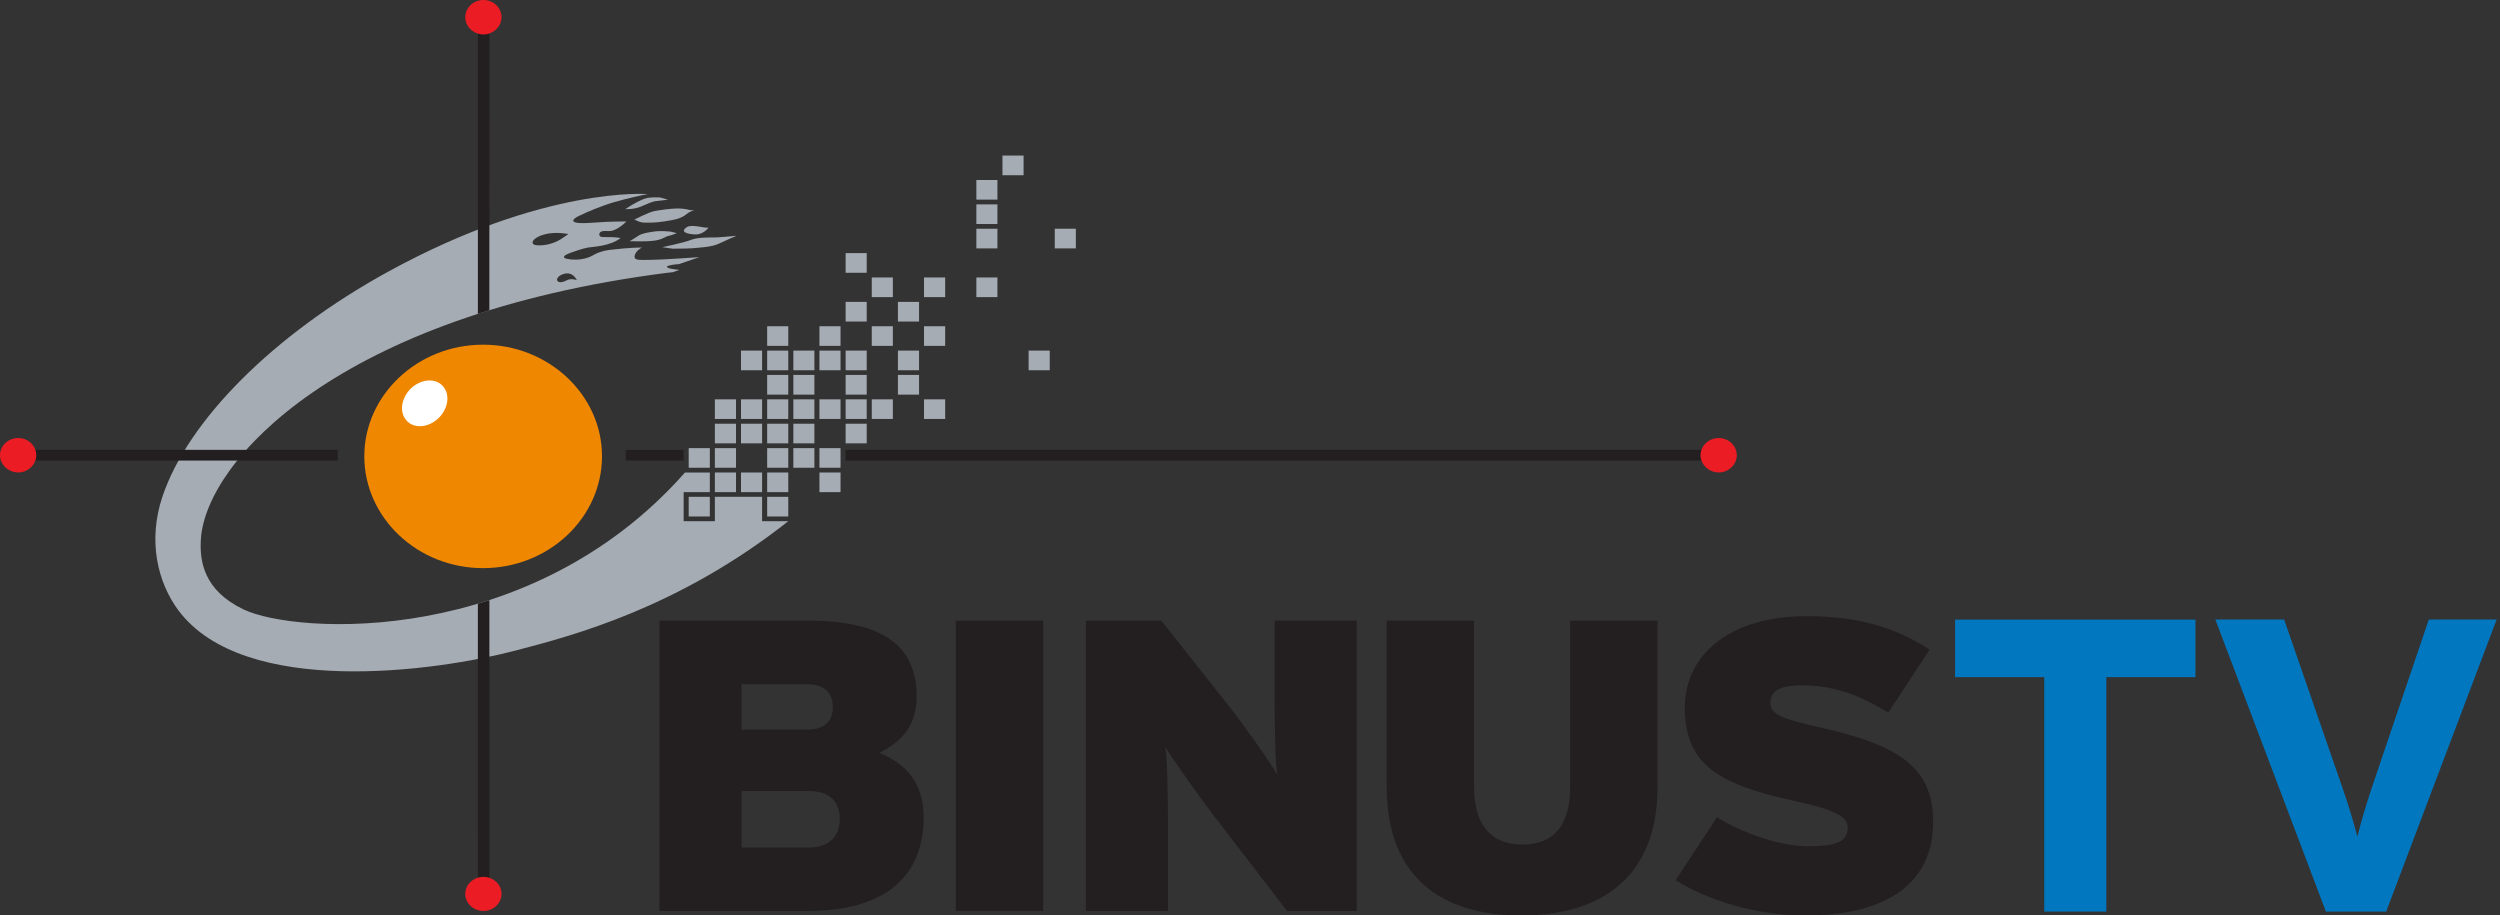 <?xml version="1.0" encoding="UTF-8"?> <svg xmlns="http://www.w3.org/2000/svg" xmlns:xlink="http://www.w3.org/1999/xlink" width="284px" height="104px" viewBox="0 0 284 104"><rect x="0" y="0" width="284" height="104" fill="#333333" stroke="none"/><!-- Generator: Sketch 54 (76480) - https://sketchapp.com --><title>logo-BINUSTV</title><desc>Created with Sketch.</desc><g id="Page-1" stroke="none" stroke-width="1" fill="none" fill-rule="evenodd"><g id="logo-BINUSTV"><polygon id="Fill-1" fill="#0077BF" points="222.097 70.388 222.097 76.923 232.229 76.923 232.229 103.555 239.279 103.555 239.279 76.923 249.403 76.923 249.403 70.388"></polygon><path d="M283.617,70.382 L275.909,70.382 L269.406,89.578 C269.074,90.579 268.763,91.574 268.47,92.569 C268.177,93.566 267.956,94.383 267.796,95.029 C267.634,94.398 267.402,93.571 267.095,92.554 C266.788,91.532 266.468,90.538 266.133,89.578 L259.48,70.382 L251.666,70.382 L264.221,103.555 L271.071,103.555 L283.617,70.382 Z" id="Fill-2" fill="#0077BF"></path><path d="M91.949,89.867 L84.234,89.867 L84.234,96.274 L91.901,96.274 C94.304,96.274 95.406,94.909 95.406,93.025 C95.406,91.095 94.252,89.867 91.949,89.867 M91.547,77.715 L84.234,77.715 L84.234,82.899 L91.547,82.899 C93.799,82.899 94.607,81.861 94.607,80.305 C94.607,78.846 93.851,77.715 91.547,77.715 M91.749,103.481 L74.916,103.481 L74.916,70.509 L91.849,70.509 C100.564,70.509 104.124,73.567 104.124,79.082 C104.124,82.662 102.27,84.263 99.916,85.534 C103.073,86.805 104.924,89.115 104.924,92.834 C104.924,99.573 100.564,103.481 91.749,103.481" id="Fill-5" fill="#231F20"></path><polygon id="Fill-7" fill="#231F20" points="108.582 103.481 118.502 103.481 118.502 70.509 108.582 70.509"></polygon><path d="M146.209,103.481 L137.843,92.6 C136.288,90.575 133.284,86.334 132.379,84.876 C132.63,86.334 132.681,90.716 132.681,93.401 L132.681,103.481 L123.361,103.481 L123.361,70.509 L131.931,70.509 L139.645,80.259 C141.248,82.285 144.35,86.665 145.105,88.03 C144.855,86.571 144.803,82.191 144.803,79.507 L144.803,70.509 L154.123,70.509 L154.123,103.481 L146.209,103.481 Z" id="Fill-9" fill="#231F20"></path><path d="M172.809,104 C163.993,104 157.53,99.853 157.53,89.399 L157.53,70.509 L167.45,70.509 L167.45,89.399 C167.45,93.448 169.157,95.943 172.959,95.943 C176.766,95.943 178.37,93.448 178.37,89.399 L178.37,70.509 L188.293,70.509 L188.293,89.399 C188.293,99.853 181.631,104 172.809,104" id="Fill-10" fill="#231F20"></path><path d="M205.126,104 C199.466,104 194.002,102.259 190.348,99.994 L195.056,92.834 C197.609,94.484 202.067,96.134 205.324,96.134 C208.782,96.134 209.89,95.566 209.89,94.016 C209.89,92.788 208.63,92.035 203.921,90.999 C195.456,89.163 191.397,86.994 191.397,80.398 C191.397,74.183 196.756,69.991 205.226,69.991 C211.188,69.991 215.494,71.355 219.201,73.806 L214.494,80.965 C211.389,78.986 208.281,77.855 204.725,77.855 C201.818,77.855 201.116,78.706 201.116,79.883 C201.116,81.104 202.368,81.673 206.881,82.662 C215.696,84.641 219.604,87.186 219.604,93.353 C219.604,100.891 213.541,104 205.126,104" id="Fill-11" fill="#231F20"></path><path d="M54.874,64.54 C62.319,64.54 68.387,58.834 68.387,51.829 C68.387,44.855 62.319,39.156 54.874,39.156 C47.448,39.156 41.387,44.855 41.387,51.829 C41.387,58.834 47.448,64.54 54.874,64.54" id="Fill-12" fill="#F08700"></path><path d="M50.453,44.042 C51.193,45.086 50.791,46.734 49.578,47.713 C48.346,48.693 46.762,48.647 46.045,47.593 C45.301,46.578 45.693,44.926 46.912,43.922 C48.148,42.95 49.732,42.986 50.453,44.042" id="Fill-13" fill="#FFFFFF"></path><path d="M71.531,27.395 C71.531,27.395 73.165,27.47 74.203,27.354 C75.243,27.244 75.492,26.89 76.011,26.782 C76.506,26.66 76.877,26.48 76.877,26.48 L76.135,26.305 C76.135,26.305 75.119,26.189 74.279,26.305 C73.46,26.422 72.867,26.543 72.521,26.782 C72.199,27.011 71.531,27.395 71.531,27.395" id="Fill-14" fill="#A6ACB4"></path><path d="M72.074,24.938 C72.074,24.938 73.707,24.102 74.33,23.983 C74.945,23.866 76.211,23.68 77.006,23.68 C77.794,23.68 78.391,23.866 78.391,23.866 L78.859,23.915 C78.859,23.915 78.461,23.983 78.164,24.191 C77.885,24.385 77.771,24.561 77.094,24.816 C76.434,25.055 74.623,25.285 74.155,25.285 C73.707,25.285 73.165,25.328 72.817,25.243 C72.496,25.166 72.074,24.938 72.074,24.938" id="Fill-15" fill="#A6ACB4"></path><path d="M75.243,28.081 C75.243,28.081 77.722,27.568 78.51,27.244 C79.299,26.94 80.565,26.98 81.113,26.98 C81.653,26.98 83.681,26.781 83.681,26.781 C83.681,26.781 82.471,27.289 81.653,27.685 C80.814,28.081 79.473,28.119 78.68,28.199 C77.885,28.259 76.383,28.245 76.383,28.245 L75.243,28.081 Z" id="Fill-16" fill="#A6ACB4"></path><path d="M71.034,23.754 C71.034,23.754 71.951,23.823 72.795,23.471 C73.608,23.126 74.08,22.885 74.577,22.84 C75.092,22.795 75.887,22.676 75.887,22.676 L74.928,22.424 C74.928,22.424 73.834,22.374 73.336,22.541 C72.817,22.676 71.779,23.284 71.779,23.284 L71.034,23.754 Z" id="Fill-17" fill="#A6ACB4"></path><path d="M78.064,25.776 C78.481,25.589 79.05,25.684 79.623,25.776 C80.192,25.891 80.493,25.865 80.493,25.865 C80.493,25.865 80.21,26.24 79.767,26.452 C79.331,26.684 78.88,26.661 78.362,26.568 C77.871,26.498 77.638,26.306 77.695,26.146 C77.722,25.985 78.064,25.776 78.064,25.776" id="Fill-18" fill="#A6ACB4"></path><polygon id="Fill-19" fill="#A6ACB4" points="78.236 58.672 80.636 58.672 80.636 56.438 78.236 56.438"></polygon><polygon id="Fill-20" fill="#A6ACB4" points="87.15 58.672 89.548 58.672 89.548 56.438 87.15 56.438"></polygon><polygon id="Fill-21" fill="#231F20" points="96.064 52.321 195.262 52.321 195.262 51.103 96.064 51.103"></polygon><polygon id="Fill-22" fill="#231F20" points="71.09 52.321 77.664 52.321 77.664 51.112 71.09 51.112"></polygon><path d="M195.263,53.67 C196.373,53.67 197.297,52.767 197.297,51.719 C197.297,50.628 196.373,49.76 195.263,49.76 C194.116,49.76 193.182,50.628 193.182,51.719 C193.182,52.767 194.116,53.67 195.263,53.67" id="Fill-23" fill="#EC1C24"></path><polygon id="Fill-24" fill="#A6ACB4" points="81.209 55.907 83.612 55.907 83.612 53.676 81.209 53.676"></polygon><polygon id="Fill-25" fill="#A6ACB4" points="84.178 55.907 86.574 55.907 86.574 53.676 84.178 53.676"></polygon><polygon id="Fill-26" fill="#A6ACB4" points="87.15 55.907 89.548 55.907 89.548 53.676 87.15 53.676"></polygon><polygon id="Fill-27" fill="#A6ACB4" points="93.088 55.907 95.484 55.907 95.484 53.676 93.088 53.676"></polygon><polygon id="Fill-28" fill="#A6ACB4" points="78.236 53.137 80.638 53.137 80.638 50.907 78.236 50.907"></polygon><polygon id="Fill-29" fill="#A6ACB4" points="81.209 53.137 83.612 53.137 83.612 50.907 81.209 50.907"></polygon><polygon id="Fill-30" fill="#A6ACB4" points="81.209 50.365 83.612 50.365 83.612 48.136 81.209 48.136"></polygon><polygon id="Fill-31" fill="#A6ACB4" points="84.178 50.365 86.574 50.365 86.574 48.136 84.178 48.136"></polygon><polygon id="Fill-32" fill="#A6ACB4" points="87.15 50.365 89.548 50.365 89.548 48.136 87.15 48.136"></polygon><polygon id="Fill-33" fill="#A6ACB4" points="90.124 50.365 92.516 50.365 92.516 48.136 90.124 48.136"></polygon><polygon id="Fill-34" fill="#A6ACB4" points="87.15 44.83 89.548 44.83 89.548 42.591 87.15 42.591"></polygon><polygon id="Fill-35" fill="#A6ACB4" points="90.124 44.83 92.516 44.83 92.516 42.591 90.124 42.591"></polygon><polygon id="Fill-36" fill="#A6ACB4" points="96.064 44.83 98.459 44.83 98.459 42.591 96.064 42.591"></polygon><polygon id="Fill-37" fill="#A6ACB4" points="102.002 44.83 104.404 44.83 104.404 42.591 102.002 42.591"></polygon><polygon id="Fill-38" fill="#A6ACB4" points="102.002 42.061 104.404 42.061 104.404 39.828 102.002 39.828"></polygon><polygon id="Fill-39" fill="#A6ACB4" points="84.178 42.061 86.574 42.061 86.574 39.828 84.178 39.828"></polygon><polygon id="Fill-40" fill="#A6ACB4" points="87.15 42.061 89.548 42.061 89.548 39.828 87.15 39.828"></polygon><polygon id="Fill-41" fill="#A6ACB4" points="87.15 39.29 89.548 39.29 89.548 37.061 87.15 37.061"></polygon><polygon id="Fill-42" fill="#A6ACB4" points="90.124 42.061 92.516 42.061 92.516 39.828 90.124 39.828"></polygon><polygon id="Fill-43" fill="#A6ACB4" points="93.088 42.061 95.484 42.061 95.484 39.828 93.088 39.828"></polygon><polygon id="Fill-44" fill="#A6ACB4" points="93.088 39.29 95.484 39.29 95.484 37.061 93.088 37.061"></polygon><polygon id="Fill-45" fill="#A6ACB4" points="96.064 42.061 98.459 42.061 98.459 39.828 96.064 39.828"></polygon><polygon id="Fill-46" fill="#A6ACB4" points="96.064 36.526 98.459 36.526 98.459 34.294 96.064 34.294"></polygon><polygon id="Fill-47" fill="#A6ACB4" points="96.064 30.987 98.459 30.987 98.459 28.753 96.064 28.753"></polygon><polygon id="Fill-48" fill="#A6ACB4" points="102.002 36.526 104.404 36.526 104.404 34.294 102.002 34.294"></polygon><polygon id="Fill-49" fill="#A6ACB4" points="81.209 47.593 83.612 47.593 83.612 45.365 81.209 45.365"></polygon><polygon id="Fill-50" fill="#A6ACB4" points="84.178 47.593 86.574 47.593 86.574 45.365 84.178 45.365"></polygon><polygon id="Fill-51" fill="#A6ACB4" points="87.15 47.593 89.548 47.593 89.548 45.365 87.15 45.365"></polygon><polygon id="Fill-52" fill="#A6ACB4" points="90.124 47.593 92.516 47.593 92.516 45.365 90.124 45.365"></polygon><polygon id="Fill-53" fill="#A6ACB4" points="93.088 47.593 95.484 47.593 95.484 45.365 93.088 45.365"></polygon><polygon id="Fill-54" fill="#A6ACB4" points="96.064 47.593 98.459 47.593 98.459 45.365 96.064 45.365"></polygon><polygon id="Fill-55" fill="#A6ACB4" points="99.033 47.593 101.429 47.593 101.429 45.365 99.033 45.365"></polygon><polygon id="Fill-56" fill="#A6ACB4" points="99.033 39.29 101.429 39.29 101.429 37.061 99.033 37.061"></polygon><polygon id="Fill-57" fill="#A6ACB4" points="104.969 47.593 107.371 47.593 107.371 45.365 104.969 45.365"></polygon><polygon id="Fill-58" fill="#A6ACB4" points="104.969 39.29 107.371 39.29 107.371 37.061 104.969 37.061"></polygon><polygon id="Fill-59" fill="#A6ACB4" points="96.064 50.365 98.459 50.365 98.459 48.136 96.064 48.136"></polygon><polygon id="Fill-60" fill="#A6ACB4" points="87.15 53.137 89.548 53.137 89.548 50.907 87.15 50.907"></polygon><polygon id="Fill-61" fill="#A6ACB4" points="90.124 53.137 92.516 53.137 92.516 50.907 90.124 50.907"></polygon><polygon id="Fill-62" fill="#A6ACB4" points="93.088 53.137 95.484 53.137 95.484 50.907 93.088 50.907"></polygon><polygon id="Fill-63" fill="#A6ACB4" points="116.849 42.061 119.25 42.061 119.25 39.828 116.849 39.828"></polygon><polygon id="Fill-64" fill="#A6ACB4" points="119.82 28.218 122.216 28.218 122.216 25.985 119.82 25.985"></polygon><polygon id="Fill-65" fill="#A6ACB4" points="99.033 33.753 101.429 33.753 101.429 31.521 99.033 31.521"></polygon><polygon id="Fill-66" fill="#A6ACB4" points="104.969 33.753 107.371 33.753 107.371 31.521 104.969 31.521"></polygon><polygon id="Fill-67" fill="#A6ACB4" points="110.915 33.753 113.308 33.753 113.308 31.521 110.915 31.521"></polygon><polygon id="Fill-68" fill="#A6ACB4" points="110.915 28.218 113.308 28.218 113.308 25.985 110.915 25.985"></polygon><polygon id="Fill-69" fill="#A6ACB4" points="110.915 25.448 113.308 25.448 113.308 23.218 110.915 23.218"></polygon><polygon id="Fill-70" fill="#A6ACB4" points="110.915 22.676 113.308 22.676 113.308 20.448 110.915 20.448"></polygon><polygon id="Fill-71" fill="#A6ACB4" points="113.879 19.908 116.279 19.908 116.279 17.672 113.879 17.672"></polygon><path d="M61.818,26.636 C63.13,26.273 64.566,26.585 64.566,26.585 C64.566,26.585 64.602,26.589 63.755,27.144 C62.912,27.7 61.744,27.954 60.931,27.853 C60.099,27.757 60.506,26.994 61.818,26.636 L61.818,26.636 Z M65.528,31.82 C65.528,31.82 64.859,31.572 64.377,31.846 C63.972,32.074 63.472,32.16 63.313,31.896 C63.144,31.603 63.639,31.288 63.639,31.288 C64.994,30.543 65.528,31.82 65.528,31.82 L65.528,31.82 Z M86.574,59.21 L86.574,56.439 L81.209,56.439 L81.209,59.21 L77.664,59.21 L77.664,55.907 L80.638,55.907 L80.638,53.676 L77.814,53.676 C60.261,73.568 33.67,72.104 27.656,69.225 C23.194,67.089 22.632,63.816 22.828,61.136 C23.49,52.372 38.363,35.787 75.773,30.992 L76.454,30.92 L77.17,30.659 C77.17,30.659 76.113,30.543 75.955,30.458 C75.785,30.358 75.566,30.29 76.037,30.157 C76.509,30.029 77.125,30.007 77.125,30.007 L79.447,29.213 C79.447,29.213 74.949,29.529 73.897,29.521 C72.85,29.504 72.047,29.66 72.088,29.119 C72.129,28.574 72.825,28.158 72.914,28.119 C72.914,28.119 71.601,28.106 69.363,28.376 C69.363,28.376 68.278,28.464 67.417,28.971 C67.417,28.971 66.452,29.622 64.894,29.478 C63.349,29.327 64.386,28.874 64.715,28.754 C65.045,28.626 66.216,28.219 66.807,28.119 C67.394,28.021 69.286,27.976 70.487,27.053 C70.487,27.053 70.239,26.913 68.584,26.931 C68.584,26.931 68.09,26.994 68.076,26.631 C68.076,26.631 68.05,26.234 68.708,26.24 C69.363,26.259 69.48,26.284 70.011,26.024 C70.554,25.761 71.162,25.166 71.162,25.166 C71.162,25.166 69.591,25.117 67.156,25.31 C64.715,25.497 64.788,25.004 65.726,24.547 C66.652,24.086 68.496,23.323 69.787,22.957 C71.095,22.581 73.233,22.09 73.584,22.051 C73.584,22.051 61.943,21.08 44.099,30.86 C31.015,38.035 21.347,47.794 18.453,56.413 C16.773,61.41 17.894,66.154 20.275,69.347 C27.707,79.284 49.447,76.304 58.652,73.881 C65.049,72.206 77.004,69.097 89.548,59.21 L86.574,59.21 Z" id="Fill-72" fill="#A6ACB4"></path><polygon id="Fill-73" fill="#231F20" points="2.081 52.321 38.363 52.321 38.363 51.103 2.081 51.103"></polygon><path d="M2.081,53.67 C3.189,53.67 4.117,52.767 4.117,51.719 C4.117,50.628 3.189,49.76 2.081,49.76 C0.929,49.76 0,50.628 0,51.719 C0,52.767 0.929,53.67 2.081,53.67" id="Fill-74" fill="#EC1C24"></path><polygon id="Fill-75" fill="#231F20" points="54.287 1.96 54.287 35.658 55.59 35.243 55.594 1.96"></polygon><path d="M54.93,3.911 C56.043,3.911 56.975,3.013 56.975,1.96 C56.975,0.876 56.043,0 54.93,0 C53.777,0 52.855,0.876 52.855,1.96 C52.855,3.013 53.777,3.911 54.93,3.911" id="Fill-76" fill="#EC1C24"></path><polygon id="Fill-77" fill="#231F20" points="54.285 68.585 54.287 101.539 55.594 101.539 55.594 68.173"></polygon><path d="M54.93,103.487 C56.043,103.487 56.975,102.613 56.975,101.539 C56.975,100.485 56.043,99.613 54.93,99.613 C53.777,99.613 52.855,100.485 52.855,101.539 C52.855,102.613 53.777,103.487 54.93,103.487" id="Fill-78" fill="#EC1C24"></path></g></g></svg> 